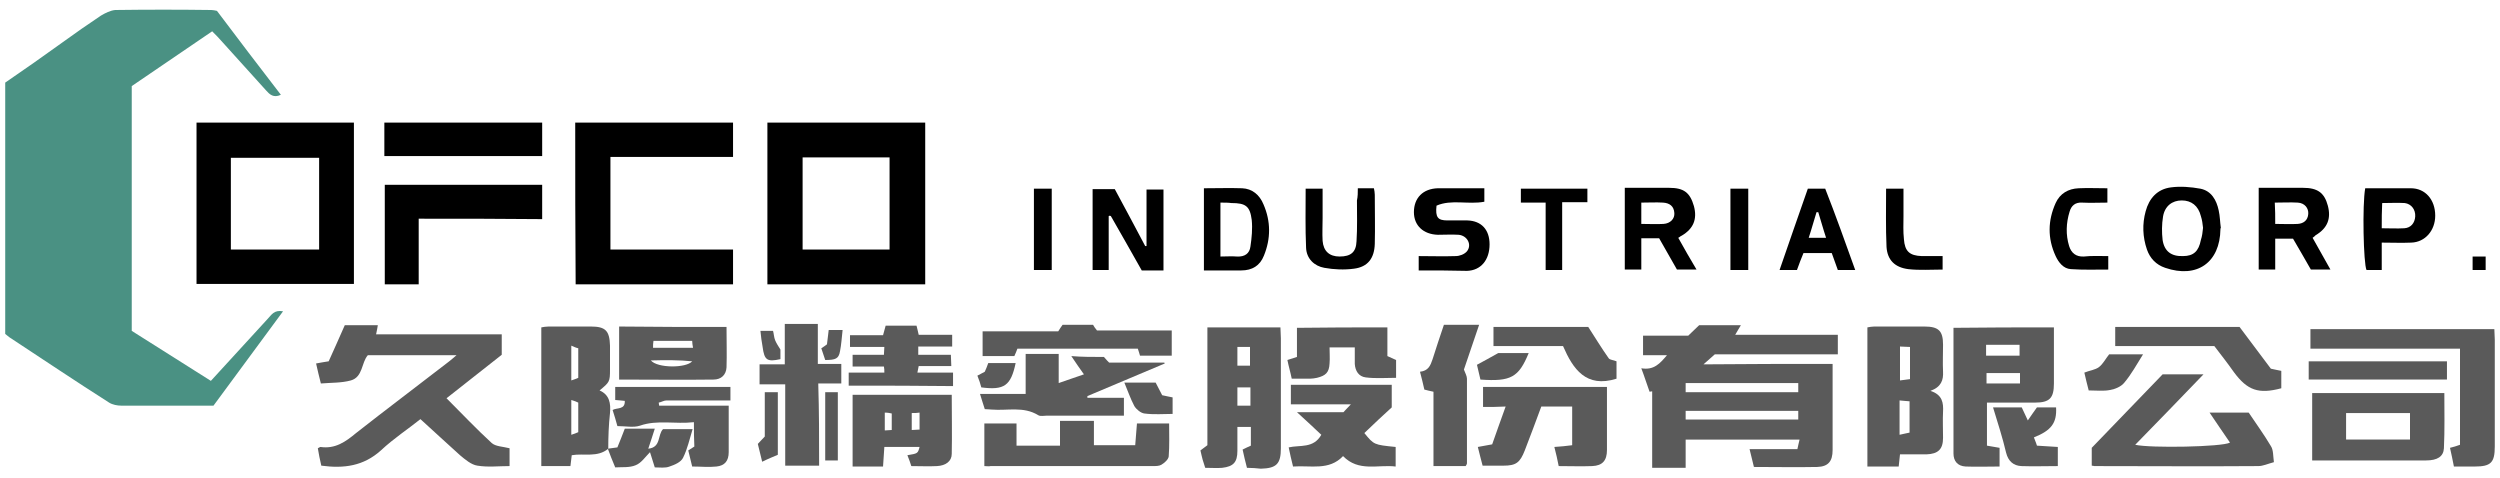 <?xml version="1.0" encoding="utf-8"?>
<!-- Generator: Adobe Illustrator 22.0.1, SVG Export Plug-In . SVG Version: 6.00 Build 0)  -->
<svg version="1.1" id="圖層_1" xmlns="http://www.w3.org/2000/svg" xmlns:xlink="http://www.w3.org/1999/xlink" x="0px" y="0px"
	 viewBox="0 0 575 110" style="enable-background:new 0 0 575 110;" xml:space="preserve">
<style type="text/css">
	.st0{fill:#4A9183;}
	.st1{fill:#5A5A5A;}
</style>
<g>
	<path class="st0" d="M48.5,87.6c4.5-4.9,8.8-9.6,13.1-14.3c0.8-0.8,1.4-2.1,3.5-1.7c-5.4,7.3-10.6,14.4-16,21.7c-2,0-3.9,0-5.8,0
		c-5.1,0-10.3,0-15.4,0c-0.9,0-2-0.2-2.8-0.7c-7.7-4.9-15.3-10-22.9-15c-0.3-0.2-0.6-0.5-1-0.8c0-19.2,0-38.4,0-57.8
		C5.6,16,10,12.9,14.3,9.8c2.9-2.1,5.9-4.2,8.9-6.2c1-0.6,2.2-1.2,3.3-1.3c7.4-0.1,14.7-0.1,22.1,0c0.4,0,0.8,0.1,1.3,0.2
		c4.8,6.4,9.7,12.8,14.7,19.3c-1.7,0.8-2.6-0.1-3.4-1c-3.4-3.8-6.9-7.6-10.3-11.4c-0.6-0.7-1.2-1.3-2.1-2.2
		c-6.2,4.2-12.3,8.4-18.5,12.6c0,18.8,0,37.4,0,56.3C36.2,79.8,42.2,83.6,48.5,87.6z"/>
	<path d="M212.8,65.4c-12.1,0-24.2,0-36.3,0c0-12.4,0-24.7,0-37.2c12.1,0,24.1,0,36.3,0C212.8,40.5,212.8,52.8,212.8,65.4z
		 M184.6,36.2c0,7.3,0,14.2,0,21.2c6.8,0,13.5,0,20,0c0-7.2,0-14.2,0-21.2C197.9,36.2,191.4,36.2,184.6,36.2z"/>
	<path d="M45.2,65.3c0-12.4,0-24.7,0-37.1c12.1,0,24.1,0,36.2,0c0,12.4,0,24.7,0,37.1C69.4,65.3,57.4,65.3,45.2,65.3z M73.4,57.4
		c0-7.1,0-14.1,0-21.1c-6.9,0-13.6,0-20.3,0c0,7.1,0,14.1,0,21.1C59.9,57.4,66.6,57.4,73.4,57.4z"/>
	<path d="M132.3,28.2c12.2,0,24.2,0,36.3,0c0,2.6,0,5.1,0,7.9c-9.5,0-18.8,0-28.2,0c0,7.2,0,14.2,0,21.3c9.3,0,18.6,0,28.2,0
		c0,2.8,0,5.3,0,8c-12.1,0-24.1,0-36.2,0C132.3,53,132.3,40.7,132.3,28.2z"/>
	<path d="M96.3,50.3c0,5.2,0,10,0,15.1c-2.7,0-5.2,0-7.8,0c0-7.6,0-15.2,0-22.9c12.1,0,24.1,0,36.2,0c0,2.6,0,5.1,0,7.9
		C115.3,50.3,105.9,50.3,96.3,50.3z"/>
	<path d="M124.7,28.2c0,2.6,0,5,0,7.7c-12.1,0-24.1,0-36.3,0c0-2.5,0-5,0-7.7C100.5,28.2,112.5,28.2,124.7,28.2z"/>
	<path d="M255,49.7c0,4.1,0,8.2,0,12.4c-1.3,0-2.5,0-3.7,0c0-6.2,0-12.3,0-18.6c1.7,0,3.3,0,5.1,0c2.3,4.3,4.7,8.7,7,13.1
		c0.1,0,0.2,0,0.3,0c0-4.3,0-8.6,0-13c1.4,0,2.6,0,3.9,0c0,6.1,0,12.3,0,18.6c-1.7,0-3.2,0-5,0c-2.3-4.1-4.7-8.3-7.1-12.5
		C255.3,49.6,255.1,49.6,255,49.7z"/>
	<path d="M531.9,54.7c1.4,2.5,2.7,4.8,4.1,7.3c-1.6,0-3,0-4.5,0c-1.3-2.3-2.7-4.7-4.1-7.1c-1.4,0-2.6,0-4.1,0c0,2.3,0,4.7,0,7.1
		c-1.4,0-2.5,0-3.8,0c0-6.1,0-12.3,0-18.8c2.4,0,4.8,0,7.2,0c1,0,2,0,3,0c3.3,0,4.9,1.1,5.7,4.1c0.8,3-0.1,5.2-2.8,6.8
		C532.4,54.3,532.2,54.5,531.9,54.7z M523.3,51.5c1.9,0,3.5,0.1,5.2,0c1.3-0.1,2.3-0.8,2.4-2.3c0.1-1.3-0.8-2.5-2.4-2.6
		c-1.7-0.1-3.5,0-5.3,0C523.3,48.3,523.3,49.7,523.3,51.5z"/>
	<path d="M386,54.7c1.4,2.5,2.7,4.8,4.2,7.3c-1.6,0-3,0-4.5,0c-1.3-2.3-2.7-4.7-4.1-7.2c-1.4,0-2.6,0-4.1,0c0,2.4,0,4.7,0,7.2
		c-1.4,0-2.5,0-3.8,0c0-6.1,0-12.3,0-18.8c2.4,0,4.8,0,7.2,0c1,0,2,0,3,0c3.4,0,4.8,1.1,5.7,4.2c0.8,3-0.1,5.2-2.8,6.8
		C386.5,54.3,386.4,54.5,386,54.7z M377.5,51.5c1.8,0,3.5,0.1,5.1,0c1.6-0.1,2.6-1.2,2.5-2.5c-0.1-1.6-1.1-2.3-2.6-2.4
		c-1.6-0.1-3.3,0-5,0C377.5,48.4,377.5,49.8,377.5,51.5z"/>
	<path d="M326.3,62.2c0-1.2,0-2.1,0-3.3c2.9,0,5.7,0.1,8.5,0c0.9,0,2-0.4,2.6-1.1c1.2-1.5,0.1-3.6-1.9-3.8c-1.6-0.1-3.2,0-4.8,0
		c-3.3-0.1-5.5-2.1-5.5-5.2c0-3.3,2.1-5.4,5.5-5.5c3.5,0,7,0,10.7,0c0,1.1,0,2.1,0,3.1c-3.7,0.7-7.6-0.6-11,0.9
		c-0.3,2.7,0.3,3.4,2.5,3.4c1.5,0,3.1,0,4.6,0c3.2,0.1,5.1,2.1,5.1,5.5c0,3.6-2,6-5.2,6.1C333.7,62.2,330.1,62.2,326.3,62.2z"/>
	<path d="M510.7,52.5c0,0.1,0,0.2,0,0.2c-0.1,7.7-5.4,11.4-12.7,8.9c-2.1-0.7-3.5-2.2-4.2-4.2c-1-2.9-1.1-5.9-0.3-8.8
		c0.8-3,2.7-5.1,5.8-5.5c2.2-0.3,4.6-0.1,6.8,0.3c2.5,0.5,3.7,2.6,4.2,5c0.3,1.3,0.3,2.7,0.5,4.1C510.8,52.5,510.8,52.5,510.7,52.5z
		 M506.7,52.4c-0.1-0.9-0.2-1.8-0.5-2.7c-0.6-2.4-2.2-3.6-4.4-3.6c-2.2,0-3.9,1.3-4.3,3.7c-0.3,1.8-0.3,3.7-0.1,5.4
		c0.4,2.6,2,3.8,4.7,3.7c2.4,0,3.6-1.1,4.1-3.7C506.5,54.3,506.6,53.4,506.7,52.4z"/>
	<path d="M276.9,43.3c3,0,6-0.1,8.8,0c2.3,0.1,4,1.5,4.9,3.7c1.7,3.9,1.7,7.9,0.1,11.8c-0.9,2.3-2.7,3.4-5.2,3.4c-2.8,0-5.6,0-8.6,0
		C276.9,55.8,276.9,49.6,276.9,43.3z M280.7,46.6c0,4.2,0,8.2,0,12.4c1.3,0,2.6-0.1,3.8,0c1.8,0.1,2.9-0.7,3.1-2.3
		c0.3-2,0.5-4.1,0.3-6.1c-0.4-3.2-1.4-3.9-4.7-3.9C282.5,46.6,281.7,46.6,280.7,46.6z"/>
	<path d="M544,43.3c3.6,0,7,0,10.5,0c3.3,0,5.6,2.6,5.6,6.3c0,3.4-2.3,6.1-5.5,6.2c-2.2,0.1-4.4,0-6.8,0c0,2.2,0,4.1,0,6.3
		c-1.3,0-2.4,0-3.5,0C543.6,60.7,543.3,47.1,544,43.3z M547.8,52.5c1.8,0,3.5,0.1,5.2,0c1.5-0.1,2.4-1.2,2.5-2.7
		c0.1-1.6-0.9-2.9-2.4-3.1c-1.7-0.1-3.5,0-5.2,0C547.8,48.6,547.8,50.4,547.8,52.5z"/>
	<path d="M312.3,43.3c1.5,0,2.5,0,3.7,0c0.1,0.5,0.2,1,0.2,1.5c0,3.8,0.1,7.5,0,11.3c-0.1,3.3-1.6,5.3-4.8,5.7
		c-2.2,0.3-4.6,0.2-6.8-0.2c-2.3-0.4-4.1-2.1-4.2-4.6c-0.2-4.5-0.1-9-0.1-13.6c1.3,0,2.5,0,3.9,0c0,2.3,0,4.5,0,6.7
		c0,1.8-0.1,3.5,0,5.3c0.2,2.4,1.6,3.6,3.9,3.6c2.6,0,3.8-1,3.9-3.5c0.2-3.1,0.1-6.3,0.1-9.4C312.3,45.2,312.3,44.3,312.3,43.3z"/>
	<path d="M426.7,62.1c-1.5,0-2.7,0-4,0c-0.5-1.3-0.9-2.6-1.4-3.9c-2.1,0-4.1,0-6.5,0c-0.5,1.2-1,2.5-1.5,3.9c-1.3,0-2.5,0-4,0
		c2.2-6.3,4.3-12.5,6.5-18.7c1.4,0,2.6,0,4,0C422.2,49.5,424.4,55.7,426.7,62.1z M420,54.7c-0.7-2.1-1.2-4-1.8-5.9
		c-0.1,0-0.3,0-0.4,0c-0.6,1.9-1.1,3.8-1.8,5.9C417.4,54.7,418.5,54.7,420,54.7z"/>
	<path d="M484.9,58.9c0,1.1,0,2,0,3.1c-2.9,0-5.8,0.1-8.6-0.1c-1.7-0.1-2.8-1.5-3.5-3c-1.9-4.1-1.8-8.2,0-12.2
		c1-2.2,2.9-3.3,5.3-3.4c2.1-0.1,4.3,0,6.6,0c0,1,0,2,0,3.3c-1.9,0-3.9,0.1-5.8,0c-1.6-0.1-2.5,0.7-2.9,2.1
		c-0.8,2.6-0.9,5.3-0.1,7.9c0.5,1.6,1.6,2.5,3.4,2.4C481.1,58.8,483,58.9,484.9,58.9z"/>
	<path d="M365.1,43.4c0,1.1,0,2,0,3.1c-1.9,0-3.7,0-5.8,0c0,5.3,0,10.4,0,15.6c-1.4,0-2.5,0-3.8,0c0-5.1,0-10.2,0-15.5
		c-2,0-3.8,0-5.7,0c0-1.2,0-2.1,0-3.2C354.9,43.4,359.9,43.4,365.1,43.4z"/>
	<path d="M446.8,62c-2.7,0-5.3,0.2-7.9-0.1c-3.1-0.4-4.8-2.1-5-5.1c-0.2-4.4-0.1-8.9-0.1-13.4c1.3,0,2.5,0,4,0c0,2.1,0,4.2,0,6.3
		c0,1.8-0.1,3.5,0.1,5.3c0.2,2.8,1.3,3.8,4.1,3.9c1.5,0,3.1,0,4.8,0C446.8,60,446.8,60.9,446.8,62z"/>
	<path d="M398,43.4c1.4,0,2.7,0,4.1,0c0,6.3,0,12.4,0,18.7c-1.4,0-2.7,0-4.1,0C398,55.9,398,49.8,398,43.4z"/>
	<path d="M237.8,62.1c0-6.3,0-12.5,0-18.7c1.4,0,2.7,0,4.1,0c0,6.3,0,12.4,0,18.7C240.6,62.1,239.3,62.1,237.8,62.1z"/>
	<g>
		<path class="st1" d="M421.5,83.7c0,2.1,0,3.8,0,5.5c0,4.8,0,9.5,0,14.3c0,2.6-1,3.8-3.5,3.9c-4.8,0.1-9.6,0-14.6,0
			c-0.3-1.3-0.6-2.5-1-4.1c3.7,0,7.3,0,11,0c0.2-0.8,0.3-1.5,0.5-2.2c-8.8,0-17.4,0-26.2,0c0,2.1,0,4.3,0,6.5c-2.7,0-5.1,0-7.7,0
			c0-5.9,0-11.8,0-17.6c-0.2,0-0.4,0.1-0.6,0.1c-0.6-1.6-1.1-3.3-1.9-5.4c2.9,0.5,4.3-1.1,5.9-3c-2,0-3.7,0-5.5,0c0-1.6,0-3,0-4.5
			c3.5,0,7,0,10.4,0c0.9-0.9,1.7-1.6,2.5-2.4c3.1,0,6.2,0,9.6,0c-0.4,0.7-0.8,1.3-1.3,2.2c7.9,0,15.7,0,23.6,0c0,1.6,0,2.9,0,4.5
			c-9.4,0-18.9,0-28.3,0c-0.8,0.7-1.5,1.3-2.6,2.3C401.9,83.7,411.5,83.7,421.5,83.7z M387.7,96.5c8.8,0,17.4,0,25.9,0
			c0-0.7,0-1.3,0-2c-8.7,0-17.3,0-25.9,0C387.7,95.3,387.7,95.9,387.7,96.5z M413.6,88.1c-8.7,0-17.3,0-25.9,0c0,0.8,0,1.4,0,2.1
			c8.7,0,17.2,0,25.9,0C413.6,89.4,413.6,88.8,413.6,88.1z"/>
		<path class="st1" d="M96.7,96.4c-2.6,2.1-6.1,4.4-9.1,7.2c-4,3.6-8.5,4.2-13.7,3.5c-0.3-1.3-0.6-2.7-0.8-4
			c0.4-0.2,0.5-0.3,0.6-0.3c3.4,0.5,5.8-1.2,8.2-3.2c7-5.5,14.2-10.9,21.3-16.4c0.5-0.4,1-0.8,1.8-1.5c-7,0-13.7,0-20.4,0
			c-1.5,1.7-1.1,5-3.9,5.8c-2.2,0.6-4.5,0.5-6.9,0.7c-0.4-1.7-0.8-3.1-1.1-4.6c0.9-0.2,1.8-0.3,2.9-0.5c1.2-2.6,2.4-5.4,3.7-8.3
			c2.4,0,5,0,7.6,0c-0.1,0.6-0.2,1.2-0.4,2.1c9.6,0,19.2,0,28.9,0c0,1.7,0,3.1,0,4.7c-4.2,3.3-8.4,6.6-12.7,10
			c3.6,3.6,6.9,7.1,10.4,10.3c0.9,0.8,2.5,0.8,4.1,1.2c0,1.2,0,2.5,0,4.1c-2.5,0-5,0.3-7.4-0.1c-1.4-0.2-2.8-1.4-4-2.4
			C102.9,102.1,99.9,99.3,96.7,96.4z"/>
		<path class="st1" d="M286.8,107.6c-0.4-1.5-0.7-2.8-1-4.2c0.6-0.3,1.2-0.6,1.9-0.9c0-1.4,0-2.8,0-4.3c-1,0-1.9,0-3.1,0
			c0,1.8,0,3.7,0,5.5c0,2.6-0.9,3.6-3.5,3.9c-1.2,0.1-2.4,0-3.9,0c-0.2-0.7-0.4-1.3-0.6-1.9c-0.2-0.7-0.3-1.3-0.5-2.1
			c0.5-0.4,0.9-0.7,1.6-1.2c0-8.9,0-17.9,0-27.1c5.7,0,11.1,0,16.8,0c0,0.8,0.1,1.6,0.1,2.5c0,8.4,0,16.9,0,25.3
			c0,3.6-1,4.6-4.6,4.7C289,107.7,288,107.6,286.8,107.6z M284.6,93.3c1.2,0,2.1,0,3,0c0-1.5,0-2.9,0-4.2c-1.1,0-2,0-3,0
			C284.6,90.5,284.6,91.8,284.6,93.3z M284.6,84.1c1.1,0,2,0,2.9,0c0-1.5,0-2.9,0-4.3c-1.1,0-1.9,0-2.9,0
			C284.6,81.3,284.6,82.6,284.6,84.1z"/>
		<path class="st1" d="M437,104.5c-0.1,1-0.2,1.8-0.3,2.8c-2.3,0-4.6,0-7.2,0c0-10.6,0-21.2,0-32c0.5-0.1,1.1-0.2,1.6-0.2
			c3.8,0,7.7,0,11.5,0c3.3,0,4.3,1,4.3,4.2c0,2.1-0.1,4.1,0,6.2c0.1,1.9-0.4,3.5-2.9,4.4c2.8,0.9,3,2.8,2.9,4.8c-0.1,2,0,4,0,6
			c0,2.6-1.1,3.7-3.8,3.8C441.2,104.5,439.2,104.5,437,104.5z M436.9,100c1-0.2,1.7-0.4,2.3-0.5c0-2.5,0-4.8,0-7.2
			c-0.9-0.1-1.6-0.1-2.3-0.2C436.9,94.8,436.9,97.2,436.9,100z M439.3,87.2c0-2.6,0-4.9,0-7.4c-0.9,0-1.6-0.1-2.3-0.1
			c0,2.7,0,5.1,0,7.8C437.8,87.4,438.5,87.3,439.3,87.2z"/>
		<path class="st1" d="M472.4,75.3c0,1.8,0,3.5,0,5.3c0,2.5,0,5.1,0,7.6c0,3.4-1,4.4-4.4,4.4c-2.9,0-5.8,0-8.7,0c-0.7,0-1.5,0-2.3,0
			c0,3.4,0,6.6,0,9.9c1,0.2,1.9,0.3,2.9,0.5c0,1.4,0,2.7,0,4.3c-2.7,0-5.2,0.1-7.8,0c-1.9-0.1-2.8-1.3-2.8-3c0-9.6,0-19.1,0-28.9
			C456.9,75.3,464.5,75.3,472.4,75.3z M456.8,81.8c2.7,0,5.2,0,7.7,0c0-0.9,0-1.7,0-2.5c-2.7,0-5.1,0-7.7,0
			C456.8,80.2,456.8,80.9,456.8,81.8z M456.9,88.2c2.6,0,5.1,0,7.7,0c0-0.9,0-1.6,0-2.4c-2.6,0-5,0-7.7,0
			C456.9,86.6,456.9,87.4,456.9,88.2z"/>
		<path class="st1" d="M139.9,103.2c-2.5,2.1-5.6,1-8.4,1.5c-0.1,0.9-0.2,1.6-0.3,2.5c-2.2,0-4.3,0-6.7,0c0-10.6,0-21.1,0-31.9
			c0.5-0.1,1.1-0.2,1.7-0.2c3.2,0,6.4,0,9.7,0c3.4,0,4.3,1,4.4,4.4c0,1.8,0,3.7,0,5.5c0,2.8-0.1,2.9-2.4,4.8c2.3,1,2.6,3,2.4,5.2
			C140,97.7,139.9,100.5,139.9,103.2L139.9,103.2z M131.4,79.5c0,2.8,0,5.3,0,8c0.7-0.2,1.1-0.4,1.6-0.6c0-2.3,0-4.5,0-6.8
			C132.5,80,132.1,79.8,131.4,79.5z M131.4,92c0,2.8,0,5.3,0,8c0.7-0.2,1.1-0.4,1.6-0.6c0-2.3,0-4.5,0-6.8
			C132.6,92.4,132.1,92.2,131.4,92z"/>
		<path class="st1" d="M497.4,86.1c3.1,0,6,0,9.4,0c-5.4,5.6-10.5,10.9-15.7,16.2c3.5,0.8,20,0.5,21.8-0.5c-1.5-2.2-3.1-4.5-4.7-6.9
			c3.1,0,5.9,0,9,0c1.6,2.4,3.5,5,5.1,7.7c0.6,0.9,0.5,2.3,0.7,3.7c-1.5,0.4-2.5,0.9-3.6,0.9c-12.6,0.1-25.1,0-37.7,0
			c-0.1,0-0.3-0.1-0.6-0.1c0-1.2,0-2.5,0-4.1C486.4,97.5,491.9,91.8,497.4,86.1z"/>
		<path class="st1" d="M564.4,107.3c-0.3-1.6-0.6-2.9-0.9-4.3c0.8-0.2,1.5-0.4,2.3-0.7c0-7.3,0-14.6,0-22.1c-11.5,0-22.9,0-34.4,0
			c0-1.6,0-3,0-4.5c14,0,28,0,42.3,0c0,0.8,0.1,1.6,0.1,2.4c0,8.2,0,16.4,0,24.6c0,3.7-0.9,4.6-4.6,4.6
			C567.6,107.3,566.1,107.3,564.4,107.3z"/>
		<path class="st1" d="M531.8,105.9c0-5.3,0-10.3,0-15.5c10.1,0,20.2,0,30.4,0c0,4.3,0.1,8.5-0.1,12.7c-0.1,1.9-1.5,2.8-4.1,2.8
			c-7.4,0-14.7,0-22.1,0C534.6,105.9,533.3,105.9,531.8,105.9z M554.3,95c-5,0-9.9,0-14.7,0c0,2.2,0,4.2,0,6.1c5,0,9.8,0,14.7,0
			C554.3,99,554.3,97,554.3,95z"/>
		<path class="st1" d="M341.1,93.6c0-1.7,0-3.1,0-4.6c9.5,0,18.9,0,28.5,0c0,2,0,3.9,0,5.8c0,2.9,0,5.8,0,8.7c0,2.4-1,3.6-3.4,3.7
			c-2.5,0.1-5,0-7.7,0c-0.3-1.5-0.6-2.9-1-4.4c1.4-0.1,2.7-0.2,4.1-0.4c0-3,0-5.9,0-8.9c-2.3,0-4.6,0-7.1,0
			c-1.2,3.3-2.5,6.7-3.8,10.1c-1.1,2.8-2,3.5-4.9,3.5c-1.5,0-3.1,0-4.8,0c-0.4-1.4-0.7-2.8-1.1-4.3c1.2-0.2,2.2-0.4,3.3-0.6
			c1-2.9,2-5.6,3.1-8.7C344.5,93.6,342.9,93.6,341.1,93.6z"/>
		<path class="st1" d="M297.4,107.3c-0.4-1.6-0.7-2.9-1-4.4c2.6-0.6,5.7,0.3,7.5-2.9c-1.7-1.6-3.4-3.2-5.6-5.2c3.8,0,7.1,0,10.7,0
			c0.3-0.3,0.8-0.9,1.7-1.8c-4.9,0-9.2,0-13.8,0c0-1.6,0-2.9,0-4.5c7.7,0,15.3,0,23.2,0c0,1.5,0,3,0,5.2c-1.9,1.7-4.1,3.8-6.3,5.9
			c2.2,2.7,2.2,2.7,7.2,3.2c0,1.4,0,2.8,0,4.5c-4.1-0.5-8.5,1.3-12.1-2.4C305.7,108.3,301.5,107,297.4,107.3z"/>
		<path class="st1" d="M208.7,104.7c2.4-0.4,2.4-0.4,2.8-1.9c-2.7,0-5.3,0-8.1,0c-0.1,1.5-0.2,2.9-0.3,4.5c-2.4,0-4.7,0-7,0
			c0-5.6,0-11,0-16.5c7.6,0,15.1,0,22.8,0c0,4.6,0.1,9.1,0,13.6c0,1.7-1.4,2.7-3.4,2.8c-1.9,0.1-3.8,0-5.9,0
			C209.4,106.5,209.1,105.7,208.7,104.7z M209.7,95c0,1.4,0,2.6,0,3.9c0.7,0,1.2-0.1,1.8-0.1c0-1.4,0-2.6,0-3.9
			C210.9,95,210.4,95,209.7,95z M203.5,94.9c0,1.5,0,2.8,0,4.1c0.6,0,1-0.1,1.6-0.1c0-1.3,0-2.5,0-3.8
			C204.6,95,204.2,94.9,203.5,94.9z"/>
		<path class="st1" d="M253.9,82.1c0.5,0.6,1,1.1,1.2,1.3c4.5,0,8.6,0,12.7,0c0,0.1,0.1,0.2,0.1,0.2c-5.9,2.5-11.9,5-17.8,7.5
			c0,0.1,0,0.3,0,0.4c2.7,0,5.5,0,8.4,0c0,1.5,0,2.7,0,4.1c-1.2,0-2.3,0-3.5,0c-4.7,0-9.5,0-14.2,0c-0.7,0-1.5,0.2-2-0.1
			c-3.4-2.1-7.1-1-10.7-1.3c-0.5,0-0.9-0.1-1.6-0.1c-0.3-1-0.7-2.1-1.1-3.5c3.5,0,6.8,0,10.5,0c0-3.2,0-6.1,0-9.2c2.7,0,5,0,7.6,0
			c0,2.1,0,4.2,0,6.7c2.1-0.7,3.7-1.3,5.8-2c-1-1.4-1.9-2.7-2.9-4.2C248.8,82.1,251.2,82.1,253.9,82.1z"/>
		<path class="st1" d="M226.4,107.2c0-3.4,0-6.5,0-9.8c2.5,0,4.8,0,7.4,0c0,1.7,0,3.3,0,5.1c3.4,0,6.6,0,10,0c0-1.9,0-3.7,0-5.7
			c2.7,0,5.1,0,7.8,0c0,1.9,0,3.7,0,5.6c3.3,0,6.2,0,9.5,0c0.1-1.7,0.3-3.3,0.4-5c2.4,0,4.8,0,7.4,0c0,2.6,0.1,5.1-0.1,7.6
			c-0.1,0.7-1,1.5-1.7,1.9c-0.5,0.3-1.3,0.3-2,0.3c-12.4,0-24.8,0-37.3,0C227.5,107.3,227,107.2,226.4,107.2z"/>
		<path class="st1" d="M188.4,107.1c-2.7,0-5.1,0-7.8,0c0-6.2,0-12.3,0-18.7c-2.1,0-3.9,0-5.9,0c0-1.6,0-2.9,0-4.6
			c1.8,0,3.7,0,5.8,0c0-3.3,0-6.2,0-9.3c2.6,0,5,0,7.6,0c0,3,0,6,0,9.2c2,0,3.6,0,5.4,0c0,1.5,0,2.9,0,4.5c-1.6,0-3.3,0-5.3,0
			C188.4,94.7,188.4,100.8,188.4,107.1z"/>
		<path class="st1" d="M159.6,97.1c-4.3,0.5-8.4-0.6-12.4,0.8c-1.5,0.5-3.3,0.1-5.2,0.1c-0.3-1.2-0.7-2.4-1.1-3.7
			c1-0.6,2.9,0,2.8-2.1c-0.7-0.1-1.3-0.1-2.2-0.2c0-0.9,0-1.9,0-3c8.8,0,17.6,0,26.5,0c0,1,0,1.9,0,3.1c-2.2,0-4.3,0-6.4,0
			c-2.8,0-5.5,0-8.3,0c-0.6,0-1.2,0.4-1.8,0.5c0,0.2,0.1,0.4,0.1,0.7c5.2,0,10.4,0,16,0c0,1.5,0,2.8,0,4c0,2.2,0,4.4,0,6.7
			c0,2-0.9,3.1-2.8,3.3c-1.8,0.2-3.6,0-5.6,0c-0.3-1.3-0.6-2.4-0.9-3.7c0.5-0.3,0.9-0.6,1.4-0.9C159.6,101,159.6,99.2,159.6,97.1z"
			/>
		<path class="st1" d="M167.1,75.2c0,3.2,0.1,6.3,0,9.3c-0.1,1.7-1.2,2.8-3,2.8c-7.2,0.1-14.4,0-21.7,0c0-4.1,0-8.1,0-12.2
			C150.5,75.2,158.7,75.2,167.1,75.2z M150.2,80c3.1,0,6.1,0,9.2,0c-0.1-0.6-0.2-1.1-0.2-1.6c-3.1,0-5.9,0-8.9,0
			C150.2,78.9,150.2,79.4,150.2,80z M159.2,83.1c-3-0.3-6.1-0.3-9.5-0.2C151.2,84.7,157.8,84.7,159.2,83.1z"/>
		<path class="st1" d="M329.7,90.1c-0.9-0.2-1.4-0.3-2.1-0.5c-0.3-1.3-0.6-2.6-1-4.1c1.9-0.2,2.4-1.4,2.9-2.9
			c0.8-2.6,1.7-5.2,2.6-7.9c2.7,0,5.2,0,8.1,0c-1.2,3.6-2.4,7.1-3.5,10.3c0.3,0.8,0.7,1.5,0.7,2.1c0,6.5,0,13,0,19.5
			c0,0.1-0.1,0.3-0.3,0.6c-2.3,0-4.7,0-7.4,0C329.7,101.6,329.7,95.9,329.7,90.1z"/>
		<path class="st1" d="M195.2,88.7c0-1,0-1.8,0-3c2.7,0,5.4,0,8.2,0c0-0.6,0-0.9-0.1-1.4c-2.4,0-4.7,0-7.2,0c0-1,0-1.7,0-2.7
			c2.4,0,4.7,0,7.2,0c0-0.7,0.1-1.1,0.1-1.8c-2.6,0-5.2,0-7.9,0c0-1,0-1.7,0-2.7c2.5,0,5,0,7.6,0c0.2-0.8,0.4-1.4,0.6-2.2
			c2.4,0,4.7,0,7.1,0c0.2,0.7,0.3,1.3,0.5,2.1c2.6,0,5.1,0,7.7,0c0,0.9,0,1.6,0,2.7c-2.6,0-5.1,0-7.8,0c0,0.8,0,1.2,0,1.9
			c2.5,0,5,0,7.5,0c0,0.9,0.1,1.7,0.1,2.6c-2.6,0-5,0-7.5,0c-0.1,0.5-0.2,0.9-0.3,1.5c2.8,0,5.4,0,8.2,0c0,1.1,0,2,0,3.1
			C211.4,88.7,203.5,88.7,195.2,88.7z"/>
		<path class="st1" d="M515.1,75.2c2.4,3.2,4.8,6.4,7.2,9.6c0.8,0.2,1.5,0.3,2.4,0.5c0,1.3,0,2.7,0,4c-5.2,1.4-7.8,0.5-10.9-3.7
			c-1.4-2-2.9-3.9-4.5-6c-7.5,0-15.1,0-22.8,0c0-1.5,0-2.9,0-4.4C496,75.2,505.5,75.2,515.1,75.2z"/>
		<path class="st1" d="M269.5,76c0,2.1,0,3.9,0,5.8c-2.5,0-4.8,0-7.3,0c-0.1-0.4-0.3-1-0.5-1.6c-9.2,0-18.4,0-27.7,0
			c-0.2,0.5-0.4,1.1-0.7,1.7c-2.4,0-4.8,0-7.3,0c0-1.9,0-3.7,0-5.7c5.8,0,11.6,0,17.4,0c0.4-0.6,0.6-1,1-1.5c2.2,0,4.5,0,7,0
			c0.2,0.4,0.5,0.8,0.9,1.3C257.8,76,263.5,76,269.5,76z"/>
		<path class="st1" d="M319.1,75.3c0,2.3,0,4.4,0,6.6c0.7,0.3,1.3,0.6,2,0.9c0,1.3,0,2.6,0,4.1c-2.4,0-4.7,0.2-7-0.1
			c-1.6-0.2-2.4-1.5-2.5-3.1c0-1.2,0-2.4,0-3.8c-2,0-3.7,0-5.8,0c0,1.3,0.1,2.5,0,3.7c-0.1,2.1-0.9,2.8-2.9,3.3
			c-0.5,0.1-1.1,0.2-1.6,0.2c-1.4,0-2.7,0-4.2,0c-0.3-1.5-0.7-2.8-1-4.3c0.7-0.2,1.3-0.4,2.2-0.7c0-2.2,0-4.3,0-6.7
			C305.2,75.3,312,75.3,319.1,75.3z"/>
		<path class="st1" d="M359.5,79.6c-5.4,0-10.6,0-16,0c0-1.5,0-2.8,0-4.4c7.2,0,14.5,0,21.8,0c1.5,2.3,3,4.8,4.7,7.2
			c0.3,0.4,1.1,0.4,1.8,0.7c0,1.3,0,2.7,0,4C364.8,89.3,361.8,84.9,359.5,79.6z"/>
		<path class="st1" d="M458.4,93.7c2.4,0,4.5,0,6.6,0c0.4,0.9,0.8,1.7,1.4,3c0.8-1.2,1.4-2,2.1-3c1.3,0,2.8,0,4.4,0
			c0.2,3.6-1.1,5.3-5.1,6.9c0.2,0.6,0.5,1.2,0.7,1.9c1.6,0.1,3.1,0.2,4.8,0.3c0,1.4,0,2.8,0,4.4c-2.8,0-5.6,0.1-8.4,0
			c-1.8-0.1-3-1.1-3.5-3.1C460.6,100.7,459.5,97.3,458.4,93.7z"/>
		<path class="st1" d="M562.8,83.1c0,1.5,0,2.8,0,4.2c-10.6,0-21.1,0-31.8,0c0-1.4,0-2.7,0-4.2C541.6,83.1,552.1,83.1,562.8,83.1z"
			/>
		<path class="st1" d="M139.8,103.2c0.7-0.1,1.3-0.2,2.2-0.3c0.6-1.4,1.1-2.8,1.7-4.3c2.2,0,4.4,0,6.9,0c-0.5,1.5-0.9,2.9-1.5,4.6
			c3-0.3,2.1-3.2,3.4-4.5c2.1,0,4.3,0,6.8,0c-0.7,2.3-1.2,4.6-2.2,6.6c-0.5,1-1.9,1.6-3.1,2c-1,0.4-2.2,0.2-3.4,0.2
			c-0.4-1.3-0.8-2.5-1.1-3.5c-1.1,1.1-2,2.5-3.3,3c-1.4,0.6-3.1,0.4-4.7,0.5C140.8,105.9,140.3,104.5,139.8,103.2
			C139.9,103.2,139.8,103.2,139.8,103.2z"/>
		<path class="st1" d="M480.4,89.8c-0.4-1.5-0.7-2.8-1-4.1c1.2-0.5,2.5-0.6,3.4-1.3c0.9-0.7,1.5-1.9,2.3-2.9c2.5,0,4.9,0,7.8,0
			c-1.5,2.4-2.7,4.6-4.3,6.5c-0.7,0.9-2.1,1.5-3.3,1.7C483.8,90,482.2,89.8,480.4,89.8z"/>
		<path class="st1" d="M258.6,88c2.6,0,4.9,0,7.2,0c0.5,1,1,1.9,1.5,2.9c0.8,0.2,1.5,0.3,2.4,0.5c0,1.2,0,2.3,0,3.8
			c-2.1,0-4.3,0.2-6.5-0.1c-0.8-0.1-1.8-0.9-2.3-1.7C260,91.7,259.4,89.9,258.6,88z"/>
		<path class="st1" d="M340.5,87.3c-0.3-1.3-0.6-2.5-0.8-3.4c1.7-0.9,3.1-1.7,4.9-2.7c2,0,4.4,0,7,0
			C349.3,86.8,347.5,87.8,340.5,87.3z"/>
		<path class="st1" d="M175.9,100.4c0-3.3,0-6.7,0-10.2c1,0,1.9,0,3,0c0,4.6,0,9.2,0,14.4c-0.9,0.4-2.2,0.9-3.6,1.6
			c-0.4-1.7-0.7-2.8-1-4.1C174.8,101.6,175.2,101.1,175.9,100.4z"/>
		<path class="st1" d="M192.7,105.9c-1.1,0-1.9,0-2.9,0c0-5.2,0-10.4,0-15.7c1,0,1.8,0,2.9,0C192.7,95.4,192.7,100.5,192.7,105.9z"
			/>
		<path class="st1" d="M224.8,86.4c0.6-0.3,1.1-0.6,1.7-0.9c0.3-0.6,0.5-1.2,0.8-2c2.1,0,4.2,0,6.3,0c-1.1,5.2-2.6,6.3-7.9,5.6
			C225.5,88.3,225.2,87.4,224.8,86.4z"/>
		<path class="st1" d="M174.9,76.1c1.1,0,1.9,0,2.9,0c0.2,0.7,0.2,1.5,0.5,2.2c0.3,0.7,0.7,1.3,1.2,2.1c0,0.6,0,1.4,0,2.2
			c-3.1,0.7-3.7,0.2-4.1-2.8C175.2,78.6,175,77.4,174.9,76.1z"/>
		<path class="st1" d="M193.8,75.9c-0.2,1.8-0.3,3.4-0.6,4.9c-0.3,1.7-1,2-3.4,2c-0.3-0.9-0.6-1.8-0.9-2.7c0.5-0.3,0.9-0.6,1.3-0.9
			c0.1-1.1,0.3-2.1,0.4-3.3C191.7,75.9,192.5,75.9,193.8,75.9z"/>
	</g>
	<path d="M571.7,62.1c-1.1,0-2,0-3,0c0-1.1,0-2,0-3.1c1,0,1.9,0,3,0C571.7,60.1,571.7,61.1,571.7,62.1z"/>
</g>
</svg>
